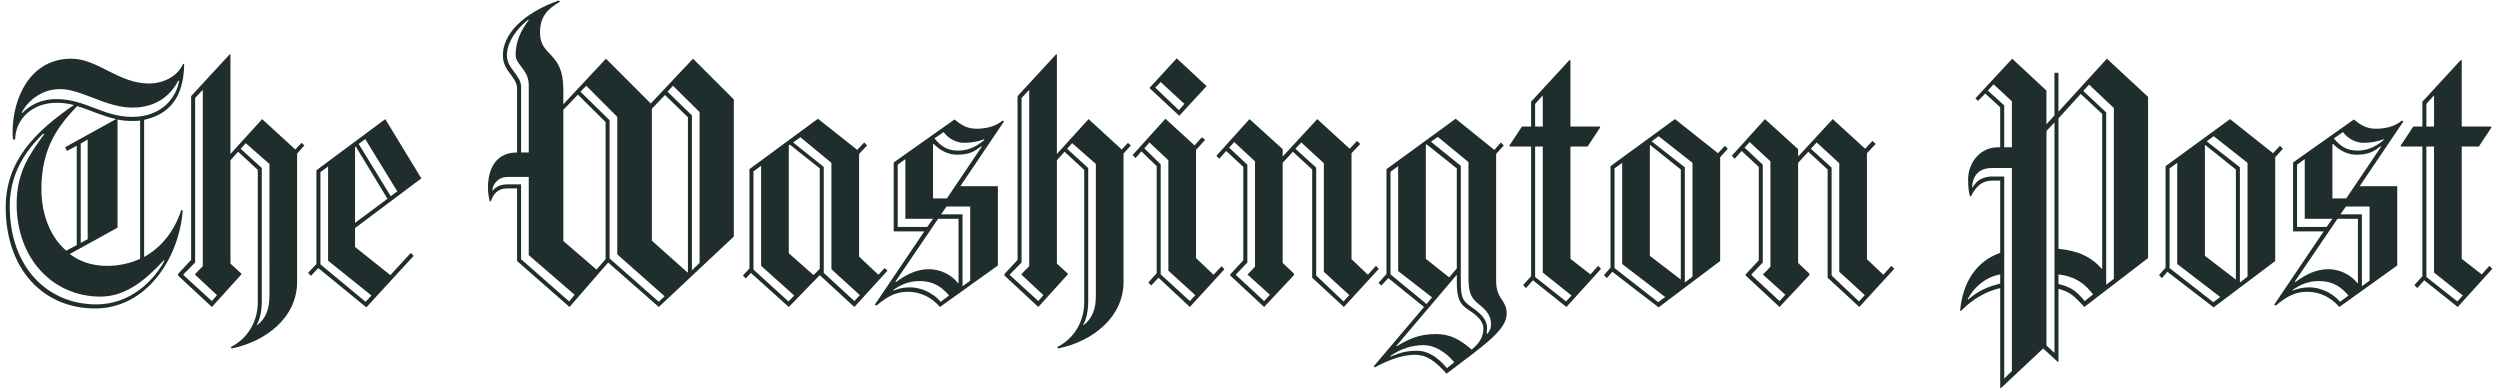 <svg width="321" height="50" viewBox="0 0 321 50" fill="none" xmlns="http://www.w3.org/2000/svg">
<g clip-path="url(#clip0_35_1109)">
<path d="M18.506 15.388V32.994C20.845 31.709 22.482 29.473 23.277 26.95L23.465 27.047C22.949 33.328 18.74 39.607 12.192 39.607C5.598 39.607 0.733 34.611 0.733 26.617C0.733 20.623 4.569 16.863 9.48 13.484C8.762 13.293 8.023 13.197 7.281 13.198C3.913 13.198 1.949 15.53 1.949 17.91H1.667C1.62 17.577 1.62 17.244 1.62 16.911C1.62 12.676 3.819 7.536 9.151 7.536C12.566 7.536 15.185 10.724 19.16 10.724C20.75 10.724 22.715 9.963 23.51 8.203H23.65C23.604 11.296 22.67 14.485 18.506 15.388ZM21.032 33.422C18.693 35.944 16.168 38.085 12.894 38.085C6.814 38.085 2.137 33.232 2.137 26.19C2.137 22.05 3.821 19.814 5.691 17.196H5.504C4.334 18.386 1.248 21.383 1.248 26.474C1.248 34.278 6.065 39.084 12.38 39.084C16.776 39.084 19.769 35.992 21.126 33.47L21.032 33.422ZM22.902 10.345C22.108 11.867 20.424 13.818 17.01 13.818C13.595 13.818 10.462 11.439 7.702 11.439C5.176 11.439 3.446 13.152 2.791 14.436L2.838 14.532C3.726 13.628 5.082 12.723 7.281 12.723C10.929 12.723 13.268 15.008 16.963 15.008C20.892 15.008 22.669 12.39 22.996 10.393L22.902 10.345ZM9.9 13.627C7.515 16.15 5.316 18.91 5.316 24.286C5.316 27.236 6.298 30.282 8.497 32.185L9.853 31.47V18.718L8.59 19.384L8.356 18.908L14.905 15.291C13.128 14.912 11.537 14.102 9.9 13.627V13.627ZM17.991 15.483C17.664 15.53 17.337 15.53 16.963 15.53C16.308 15.53 15.7 15.483 15.092 15.34V29.234L8.964 32.615C10.227 33.566 11.771 34.136 13.735 34.136C15.326 34.136 16.729 33.803 17.991 33.232V15.483ZM11.257 17.911L10.367 18.433V31.186L11.257 30.711V17.911ZM38.15 19.718V36.182C38.15 40.749 34.175 43.843 29.732 44.746L29.638 44.556C31.837 43.461 33.1 41.225 33.1 38.846V21.811L30.574 19.481L29.592 20.574V33.85L30.995 35.135V35.231L27.207 39.418L22.857 35.373V35.182L24.54 33.374V12.343L29.498 6.968L29.592 7.015V19.766L33.662 15.294L37.918 19.196L38.712 18.339L39.087 18.673L38.15 19.718ZM25.054 35.278V35.182L26.036 34.182V11.535L25.054 12.581V33.707L23.557 35.23V35.324L27.205 38.655L27.86 37.894L25.054 35.278ZM34.596 21.05L31.557 18.386L30.901 19.099L33.615 21.575V38.704C33.615 39.846 33.38 41.035 32.96 41.702L33.007 41.749C34.176 40.892 34.597 39.607 34.597 37.943L34.596 21.05ZM45.587 29.282V31.708L50.124 35.325L52.743 32.47L53.118 32.85L47.038 39.464L40.864 34.42L39.929 35.42L39.554 35.04L40.63 33.898V21.859L49.47 15.293L54.1 22.906L45.587 29.282ZM42.125 33.47V21.383L41.144 22.098V33.946L46.944 38.752L47.692 37.943L42.125 33.47ZM45.681 18.814L45.587 18.862V28.616L49.75 25.523L45.681 18.814ZM46.897 17.862L46.055 18.481L50.171 25.19L51.013 24.571L46.897 17.862ZM84.588 39.417L78.086 33.707L73.129 39.417L66.393 33.516V24.19H65.084C63.914 24.19 63.306 24.953 63.025 25.856H62.885C62.736 25.265 62.657 24.658 62.651 24.048C62.651 22.811 62.979 19.575 66.393 19.575V11.391C66.393 9.821 64.569 9.203 64.569 7.109C64.569 4.397 67.094 1.732 71.726 0.065L71.913 0.208C70.23 1.208 69.34 2.16 69.34 4.206C69.34 7.347 72.334 6.537 72.334 11.486V13.389L77.806 7.536L83.559 13.294L88.985 7.536L94.223 12.77V30.376L84.588 39.417ZM67.891 32.756V22.716H65.27C63.914 22.716 63.306 23.619 63.213 24.429L63.259 24.477C63.727 23.953 64.195 23.669 65.27 23.669H66.907V33.28L73.081 38.705L73.782 37.848L67.891 32.756ZM67.891 10.915C67.891 8.965 66.207 8.298 66.207 7.061C66.207 5.348 66.861 3.921 67.891 2.589L67.797 2.541C66.394 3.636 65.084 5.397 65.084 7.109C65.084 8.823 66.908 9.631 66.908 11.154V19.576H67.891V10.915ZM77.759 15.674L74.205 12.152L72.334 14.103V30.947L76.59 34.611L77.759 33.278V15.674ZM79.256 32.661V15.008L75.28 11.011L74.532 11.773L78.273 15.436V33.185L84.588 38.752L85.337 38.037L79.256 32.661ZM88.329 15.057L85.383 12.2L83.7 13.961V30.901L88.283 34.992L88.329 34.945V15.055V15.057ZM89.826 14.39L86.412 11.011L85.71 11.773L88.844 14.818V34.707L89.826 33.756V14.389V14.39ZM109.7 39.417L105.257 35.325L101.281 39.417L96.417 35.04L95.761 35.752L95.388 35.373L96.229 34.469V21.717L105.022 15.245L110.074 19.243L110.963 18.291L111.337 18.672L110.308 19.766V32.947L112.787 35.278L113.582 34.421L113.956 34.754L109.7 39.417ZM97.726 34.136V21.289L96.745 22.002V34.611L101.235 38.704L101.983 37.943L97.727 34.136L97.726 34.136ZM105.257 21.622L101.421 18.576L101.281 18.672V32.518L104.462 35.324L105.256 34.516V21.621L105.257 21.622ZM106.753 34.564V20.908L102.778 17.624L101.843 18.29L105.771 21.431V35.04L109.7 38.657L110.402 37.895L106.753 34.564ZM123.31 23.905H128.128V34.089L120.691 39.418C119.709 38.276 118.305 37.467 116.575 37.467C115.172 37.467 114.049 37.943 112.553 39.227L112.319 39.132L118.681 29.711H114.751V20.86L122.563 15.34C123.497 16.102 124.199 16.529 125.416 16.529C126.351 16.529 127.707 16.339 128.737 15.483L128.924 15.578L123.31 23.905ZM118.073 36.086C116.716 36.086 115.64 36.562 114.704 37.228V37.324C115.453 36.99 116.201 36.896 116.903 36.896C117.978 36.896 119.662 37.419 120.785 38.752L121.861 37.943C120.972 36.895 119.896 36.086 118.073 36.086ZM123.076 28.092H120.457L114.985 36.135L115.031 36.23C116.388 35.23 117.697 34.565 119.287 34.565C120.691 34.565 122.14 35.231 123.029 36.373L123.077 36.325L123.076 28.092ZM116.247 28.092V20.432L115.266 21.146V29.14H119.053L119.802 28.093H116.248L116.247 28.092ZM126.023 18.766C125.041 19.481 124.48 19.861 122.842 19.861C121.907 19.861 120.784 19.433 119.896 18.481L119.803 18.529V25.475H121.58L126.07 18.814L126.023 18.765L126.023 18.766ZM123.779 18.338C122.937 18.338 121.861 17.911 121.158 16.959L119.989 17.767C120.879 18.861 121.72 19.337 123.029 19.337C123.871 19.337 125.087 19.099 126.35 18.004L126.397 17.862C125.602 18.196 124.62 18.338 123.779 18.338ZM124.573 26.523H121.533L120.831 27.522H123.591V36.752L124.573 36.039V26.523L124.573 26.523ZM144.264 19.718V36.182C144.264 40.749 140.288 43.843 135.845 44.746L135.752 44.556C137.951 43.461 139.213 41.225 139.213 38.846V21.811L136.688 19.481L135.705 20.574V33.85L137.108 35.135V35.231L133.321 39.418L128.971 35.373V35.182L130.654 33.374V12.343L135.612 6.967L135.705 7.014V19.766L139.775 15.294L144.031 19.196L144.825 18.339L145.2 18.673L144.263 19.718H144.264ZM131.168 35.278V35.182L132.15 34.182V11.535L131.168 12.581V33.707L129.671 35.23V35.325L133.319 38.656L133.973 37.894L131.168 35.278ZM140.709 21.05L137.669 18.386L137.014 19.099L139.727 21.575V38.704C139.727 39.846 139.493 41.035 139.073 41.702L139.12 41.749C140.289 40.892 140.71 39.607 140.71 37.943L140.709 21.05ZM152.777 39.417L148.754 35.658L147.818 36.657L147.443 36.276L148.52 35.087V21.336L146.556 19.433L145.807 20.29L145.433 19.909L149.641 15.245L153.384 18.672L154.319 17.625L154.74 17.958L153.571 19.243V33.138L155.817 35.278L156.846 34.183L157.219 34.565L152.777 39.417ZM150.017 34.754V20.574L147.585 18.29L146.931 19.052L149.035 21.099V35.231L152.777 38.656L153.478 37.895L150.017 34.754ZM151.42 14.865L147.585 11.297L151.093 7.49L154.928 11.058L151.42 14.865V14.865ZM149.035 10.535L148.334 11.248L151.373 14.151L152.074 13.342L149.035 10.535ZM172.554 39.417L168.484 35.658V21.765L166.005 19.481L164.695 20.908V33.755L166.146 35.134V35.325L162.31 39.417L157.961 35.373V35.23L159.644 33.422V21.431L157.446 19.385L156.557 20.384L156.184 20.003L160.44 15.293L164.696 19.148V20.099L169.139 15.293L173.301 19.099L174.237 18.1L174.658 18.481L173.535 19.67V33.278L175.639 35.277L176.669 34.135L177.042 34.515L172.554 39.417ZM160.206 35.278V35.182C160.206 35.278 161.142 34.231 161.142 34.231V20.716L158.475 18.242L157.82 18.956L160.159 21.145V33.706L158.709 35.229V35.324L162.31 38.655L163.058 37.846L160.206 35.278ZM169.981 34.897V20.956L167.081 18.29L166.333 19.099L168.999 21.526V35.373L172.506 38.703L173.255 37.894L169.981 34.897ZM185.743 47.982C184.201 46.269 183.124 45.555 181.674 45.555C180.131 45.555 178.353 46.174 176.529 47.173L176.389 47.031L182.844 39.418L178.26 35.707L177.371 36.658L176.998 36.325L178.025 35.183V21.718L186.912 15.246L191.87 19.244L192.712 18.292L193.087 18.673L192.104 19.767V36.041C192.104 38.515 193.46 38.42 193.46 40.275C193.46 42.415 190.42 44.413 185.743 47.982ZM179.523 34.802V21.336L178.541 22.05V35.231L183.17 39.037L183.873 38.18L179.523 34.802ZM182.797 44.318C181.253 44.318 179.849 44.794 178.541 45.698V45.794C179.382 45.461 180.318 45.032 181.907 45.032C183.358 45.032 184.574 45.84 185.79 47.269L186.726 46.507C185.556 45.128 184.153 44.319 182.797 44.319V44.318ZM188.503 39.75C187.334 38.989 187.053 38.18 187.053 36.134V35.277L179.289 44.412L179.335 44.46C180.831 43.557 182.188 42.89 184.387 42.89C186.258 42.89 187.52 43.651 188.97 44.889C189.86 44.127 190.467 43.366 190.467 42.177C190.467 41.225 189.672 40.511 188.503 39.75ZM187.053 21.621L183.17 18.529L183.076 18.624V33.232L186.071 35.611L187.053 34.469V21.622V21.621ZM189.906 39.084C188.689 38.132 188.549 37.324 188.549 35.278V20.813L184.62 17.578L183.732 18.196L187.567 21.288V35.944C187.567 37.99 187.661 38.561 188.924 39.417C190.046 40.178 190.934 40.987 190.934 42.082C190.934 42.366 190.888 42.843 190.888 42.843L190.934 42.89C191.168 42.652 191.449 42.272 191.449 41.653C191.449 40.607 190.935 39.893 189.906 39.084ZM201.131 39.417L196.827 35.991L195.94 36.99L195.566 36.609L196.594 35.468V18.815H193.881L193.787 18.719L195.424 16.244H196.593V13.057L201.551 7.68L201.645 7.776V16.244H205.386L205.481 16.34L203.844 18.815H201.644V33.232L204.218 35.232L205.2 34.136L205.574 34.517L201.131 39.417ZM198.091 12.248L197.109 13.342V16.245H198.091V12.248ZM198.091 34.992V18.815H197.109V35.563L201.084 38.704L201.785 37.943L198.091 34.992ZM220.868 20.194V33.516L212.964 39.465L207.023 34.897L206.322 35.706L205.948 35.325L206.79 34.373V21.336L215.069 15.293L220.588 19.671L221.475 18.72L221.85 19.099L220.868 20.194ZM208.287 33.898V20.908L207.305 21.622V34.421L212.917 38.798L213.807 38.133L208.288 33.898H208.287ZM215.817 21.765L211.888 18.623L211.842 18.672V32.85L215.817 35.895V21.765ZM217.315 20.908L212.964 17.481L212.076 18.148L216.332 21.478V36.277L217.315 35.516V20.908ZM238.736 39.416L234.666 35.658V21.765L232.187 19.481L230.877 20.908V33.755L232.328 35.134V35.325L228.492 39.417L224.143 35.373V35.23L225.826 33.422V21.431L223.628 19.385L222.739 20.384L222.366 20.003L226.622 15.293L230.878 19.148V20.099L235.321 15.293L239.484 19.099L240.419 18.1L240.84 18.481L239.717 19.67V33.278L241.821 35.277L242.851 34.135L243.224 34.515L238.736 39.416ZM226.387 35.278V35.182C226.387 35.278 227.323 34.231 227.323 34.231V20.716L224.657 18.242L224.003 18.956L226.341 21.145V33.706L224.891 35.229V35.324L228.493 38.655L229.241 37.846L226.387 35.278ZM236.162 34.897V20.956L233.264 18.29L232.515 19.099L235.181 21.526V35.373L238.688 38.703L239.437 37.894L236.163 34.897H236.162ZM267.63 39.417C266.32 37.99 265.853 37.514 264.309 37.086V46.411L264.215 46.459L262.344 44.745L256.918 49.836L256.825 49.79V36.99C255.187 37.371 253.457 38.227 251.773 39.94L251.679 39.893C252.007 36.229 253.784 33.517 256.824 32.47V23.191H255.842C254.485 23.191 253.737 23.905 253.082 25.19H252.943C252.802 24.762 252.708 24.095 252.708 23.002C252.708 21.003 254.158 18.91 256.544 18.91H256.824V13.77L254.906 12.01L253.971 12.961L253.643 12.628L258.368 7.537L262.763 11.629V15.96L263.792 14.817V9.345H264.307V14.341L270.527 7.536L275.812 12.438V33.136L267.63 39.417ZM256.826 35.23C254.909 35.61 253.552 36.8 252.664 38.37L252.71 38.465C254.02 37.324 255.235 36.801 256.826 36.419V35.23ZM258.323 21.574H255.75C253.973 21.574 253.271 22.716 253.225 24.049L253.271 24.096C253.833 23.145 254.393 22.811 255.516 22.669H257.341V48.601L258.323 47.649V21.574ZM258.323 13.009L255.984 10.821L255.236 11.629L257.34 13.532V18.909H258.323V13.008V13.009ZM263.796 15.721L262.767 16.815V44.366L263.796 45.318V15.721ZM269.922 14.627L267.162 12.057L264.309 15.198V31.947C266.742 32.186 268.425 32.898 269.876 34.516L269.922 34.469V14.627ZM264.309 35.23V36.467C265.9 36.848 266.554 37.324 267.676 38.656L268.753 37.799C267.63 36.372 266.507 35.516 264.309 35.23ZM271.418 13.866L268.238 10.868L267.49 11.677L270.436 14.436V36.562L271.418 35.801V13.866ZM292.138 20.195V33.517L284.233 39.465L278.293 34.897L277.591 35.706L277.217 35.325L278.059 34.373V21.336L286.339 15.293L291.857 19.671L292.745 18.72L293.12 19.099L292.138 20.195ZM279.557 33.898V20.908L278.574 21.622V34.421L284.187 38.798L285.076 38.133L279.557 33.898H279.557ZM287.087 21.765L283.158 18.623L283.111 18.672V32.85L287.087 35.895V21.765ZM288.584 20.908L284.234 17.481L283.346 18.148L287.602 21.478V36.277L288.584 35.516V20.908ZM302.988 23.905H307.806V34.089L300.37 39.418C299.388 38.276 297.985 37.467 296.255 37.467C294.851 37.467 293.73 37.943 292.232 39.227L291.999 39.132L298.359 29.711H294.43V20.86L302.241 15.34C303.177 16.102 303.877 16.529 305.094 16.529C306.03 16.529 307.386 16.339 308.415 15.483L308.602 15.578L302.988 23.905ZM297.751 36.086C296.394 36.086 295.318 36.562 294.384 37.228V37.324C295.132 36.99 295.88 36.896 296.582 36.896C297.658 36.896 299.341 37.419 300.463 38.752L301.54 37.943C300.651 36.895 299.575 36.086 297.751 36.086ZM302.755 28.092H300.137L294.665 36.135L294.711 36.23C296.067 35.23 297.377 34.565 298.967 34.565C300.37 34.565 301.82 35.231 302.709 36.373L302.755 36.325V28.092ZM295.927 28.092V20.432L294.944 21.146V29.14H298.732L299.481 28.093H295.927L295.927 28.092ZM305.702 18.766C304.719 19.481 304.159 19.861 302.521 19.861C301.585 19.861 300.462 19.433 299.574 18.481L299.481 18.529V25.475H301.257L305.747 18.814L305.702 18.765V18.766ZM303.457 18.338C302.615 18.338 301.54 17.911 300.838 16.959L299.668 17.767C300.558 18.861 301.399 19.337 302.709 19.337C303.551 19.337 304.767 19.099 306.03 18.004L306.076 17.862C305.281 18.196 304.299 18.338 303.457 18.338ZM304.252 26.523H301.213L300.511 27.522H303.27V36.752L304.252 36.039V26.523ZM315.571 39.417L311.268 35.991L310.379 36.99L310.006 36.609L311.033 35.468V18.815H308.321L308.228 18.719L309.864 16.244H311.033V13.057L315.991 7.68L316.085 7.776V16.244H319.827L319.92 16.34L318.283 18.815H316.085V33.232L318.658 35.232L319.64 34.136L320.013 34.517L315.571 39.417ZM312.53 12.248L311.549 13.342V16.245H312.531V12.248H312.53ZM312.53 34.992V18.815H311.549V35.563L315.524 38.704L316.226 37.943L312.531 34.992H312.53Z" fill="#1F2E2D"/>
</g>
<defs>
<clipPath id="clip0_35_1109">
<rect width="320" height="50" fill="white" transform="translate(0.166)"/>
</clipPath>
</defs>
</svg>
